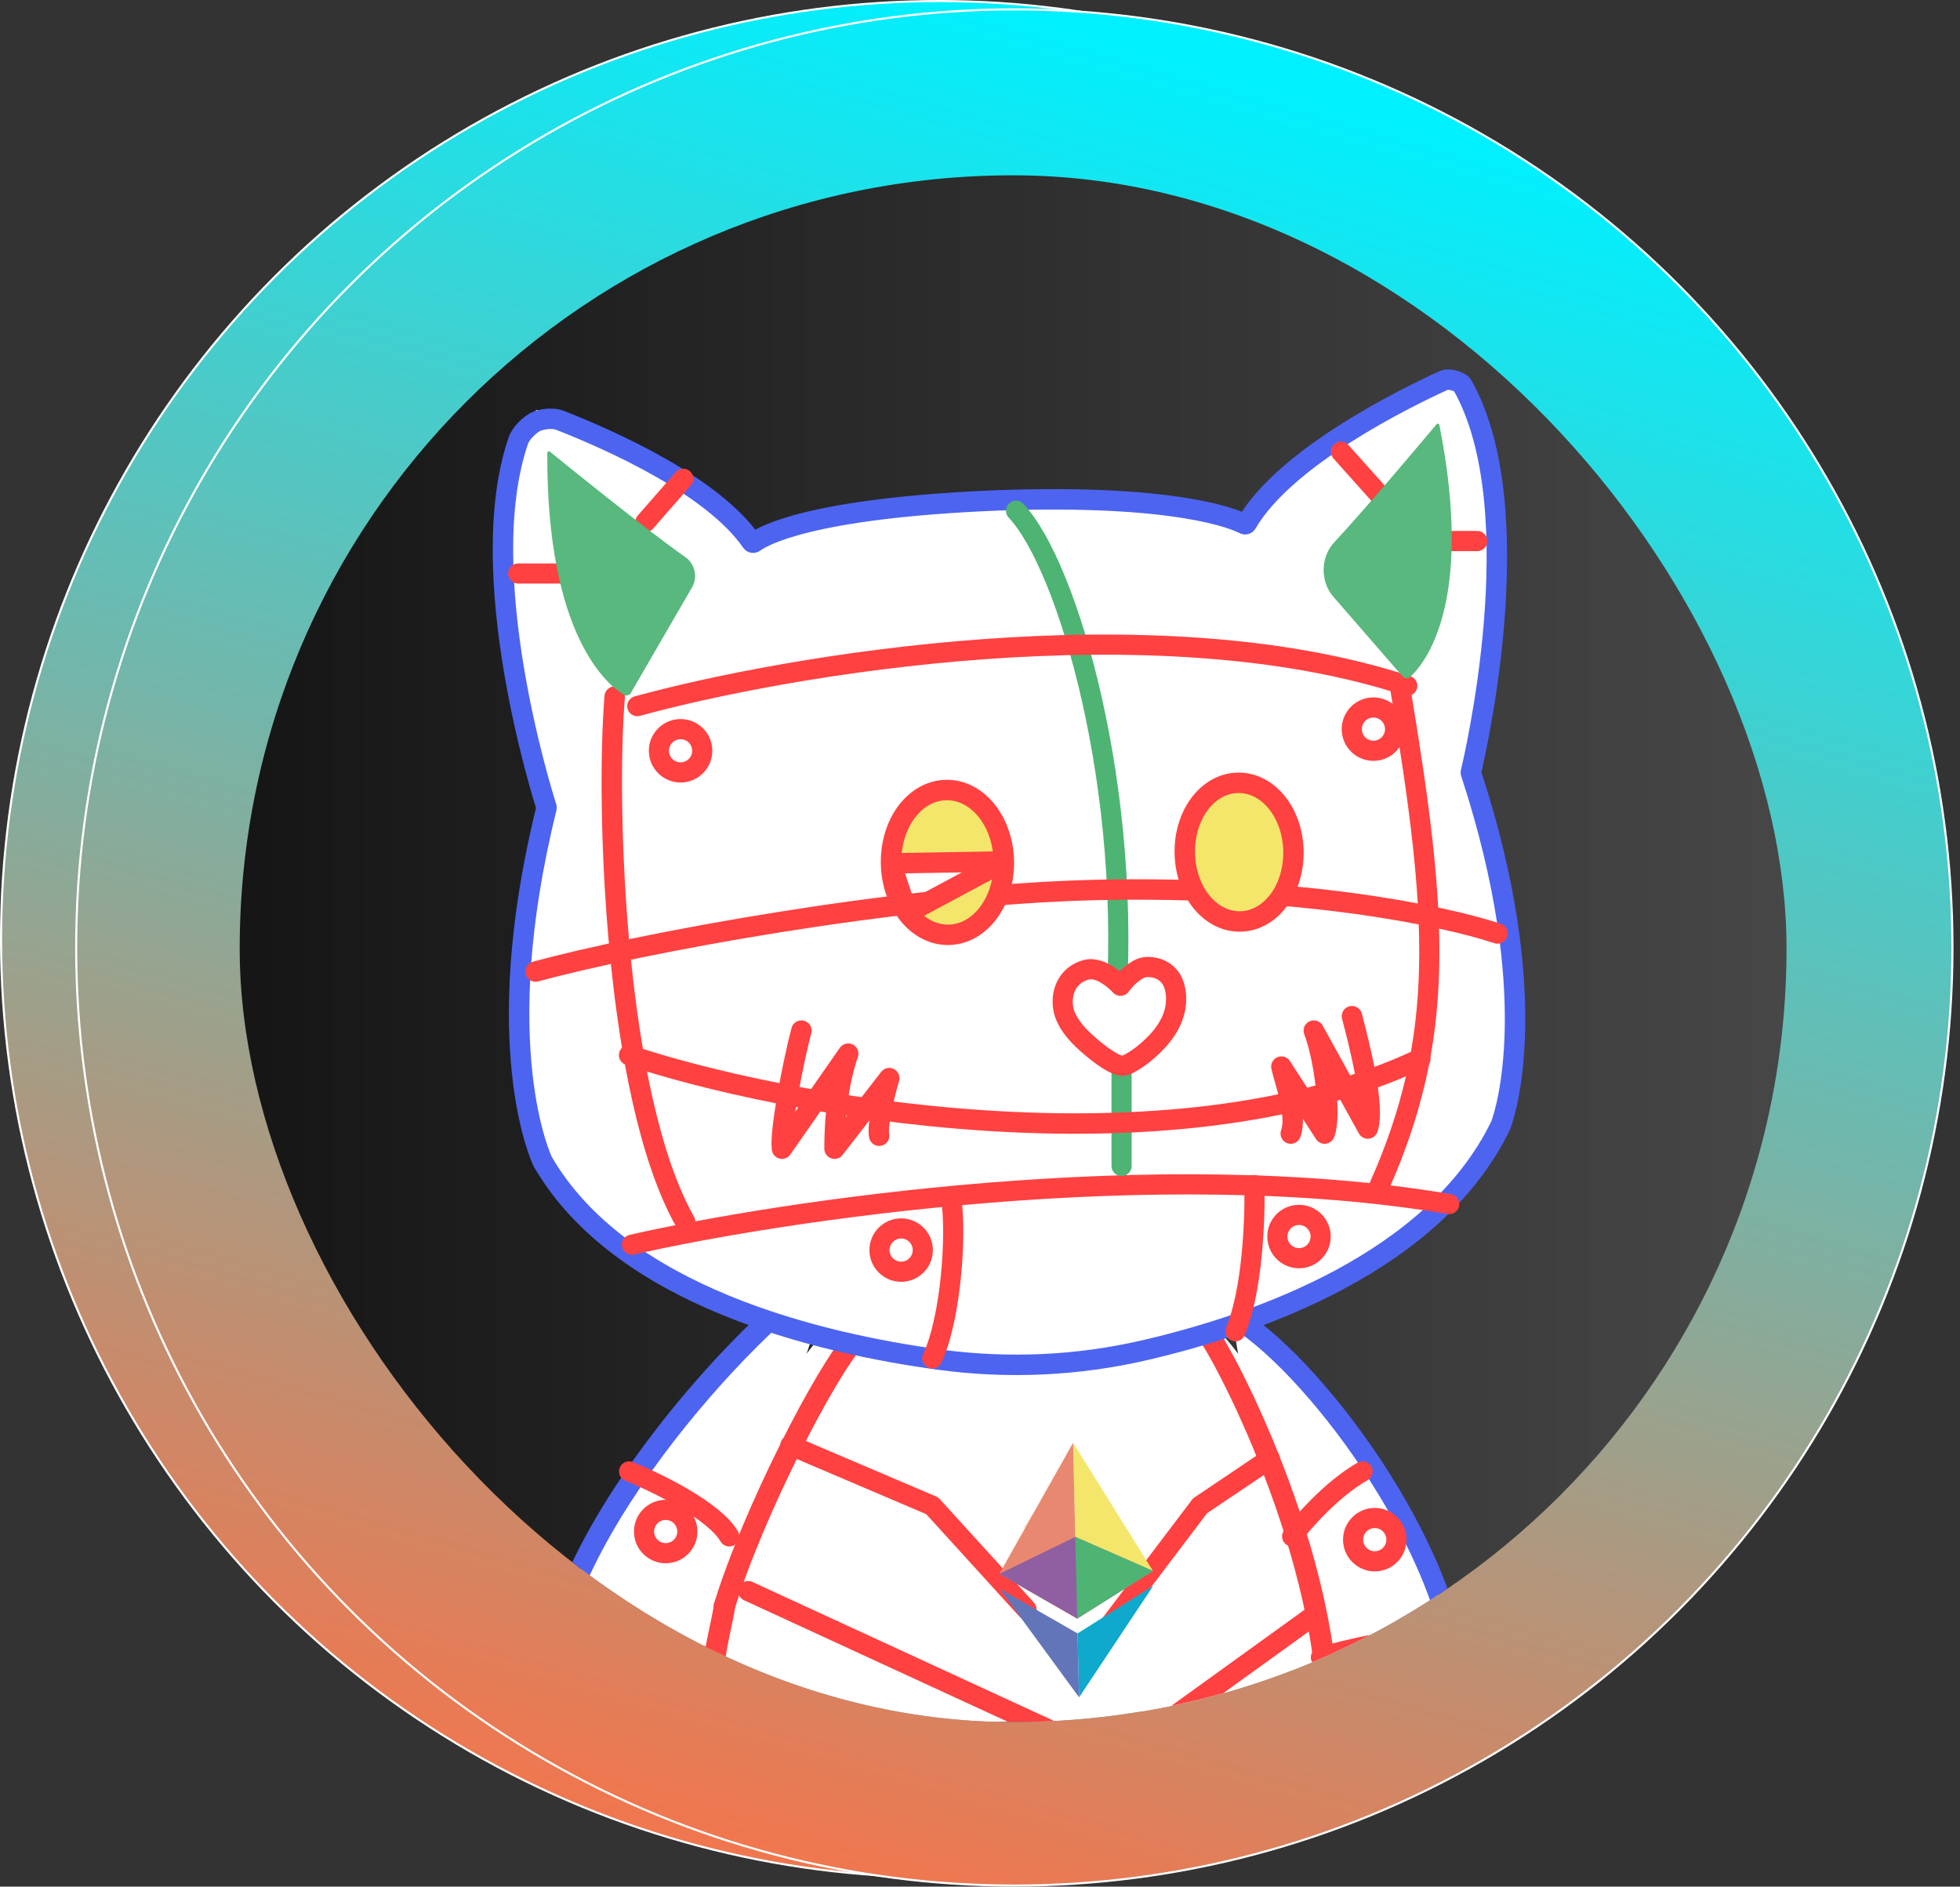 <svg width="214" height="206" viewBox="0 0 214 206" fill="none" xmlns="http://www.w3.org/2000/svg">
<rect x="0" y="0" width="214" height="206" fill="#333333" stroke="none"/>
<circle cx="102.544" cy="102.544" r="102.43" transform="matrix(-1 0 0 1 205.088 0)" fill="url(#paint0_linear_5840_15258)" stroke="white" stroke-width="0.228"/>
<circle cx="102.544" cy="102.544" r="102.43" transform="matrix(-1 0 0 1 213.291 0.911)" fill="url(#paint1_linear_5840_15258)" stroke="white" stroke-width="0.228"/>
<g clip-path="url(#clip0_5840_15258)">
<path d="M199.07 -3.191H7.182V196.587H199.07V-3.191Z" fill="url(#paint2_linear_5840_15258)"/>
<g clip-path="url(#clip1_5840_15258)">
<path d="M134.487 143.667C142.629 148.111 158.915 168.988 159.419 185.043C159.922 201.098 153.704 203.025 147.035 202.003C145.866 201.416 144.312 201.543 143.792 199.17" fill="white"/>
<path d="M134.487 143.667C142.629 148.111 158.915 168.988 159.419 185.043C159.922 201.098 153.704 203.025 147.035 202.003C145.866 201.416 144.312 201.543 143.792 199.17" stroke="#4D64F1" stroke-width="2.231" stroke-linecap="round"/>
<mask id="mask0_5840_15258" style="mask-type:luminance" maskUnits="userSpaceOnUse" x="132" y="143" width="27" height="59">
<path d="M132.591 143.374C140.585 147.5 157.061 167.732 158.198 183.757C159.335 199.782 153.444 201.944 147.004 201.182C145.857 200.639 144.372 200.826 143.777 198.477" fill="white"/>
</mask>
<g mask="url(#mask0_5840_15258)">
<path d="M155.083 178.083C155.083 178.083 154.721 177.828 154.09 177.52C151.866 176.435 146.299 174.686 141.34 181.024C134.97 189.163 137.677 227.286 155.618 213.9C173.556 200.52 170.435 180.572 170.435 180.572L171.828 158.059L166.765 164.235" fill="white"/>
</g>
<path d="M111.623 228.669C92.771 228.669 77.489 207.665 77.489 181.757C77.489 155.848 92.771 134.845 111.623 134.845C130.475 134.845 145.758 155.848 145.758 181.757C145.758 207.665 130.475 228.669 111.623 228.669Z" fill="white"/>
<path d="M91.106 138.636C83.529 142.512 60.127 167.295 59.953 184.161C59.666 211.965 78.91 202.514 77.548 197.701C77.548 197.701 80.094 191.661 79.704 189.931C79.313 188.201 76.609 175.507 80.535 170.573" fill="white"/>
<mask id="mask1_5840_15258" style="mask-type:luminance" maskUnits="userSpaceOnUse" x="59" y="138" width="33" height="66">
<path d="M91.103 138.635C83.527 142.511 60.125 167.294 59.951 184.16C59.664 211.964 78.909 202.513 77.546 197.7C77.546 197.7 80.093 191.66 79.702 189.93C79.311 188.2 76.607 175.507 80.533 170.572" fill="white"/>
</mask>
<g mask="url(#mask1_5840_15258)">
<path d="M52.929 181.993C52.929 181.993 53.104 181.965 53.417 181.921C55.803 181.579 66.245 180.317 68.794 183.905C71.68 187.964 80.092 181.28 80.092 181.28C80.092 181.28 95.477 209.809 71.197 210.167C46.918 210.524 46.198 191.426 46.198 191.426" fill="white"/>
</g>
<path d="M91.106 138.636C83.529 142.512 60.127 167.295 59.953 184.161C59.666 211.965 78.91 202.514 77.548 197.701" stroke="#4D64F1" stroke-width="2.331" stroke-linecap="round"/>
<path d="M132.223 146.154C135.367 151.031 148.038 176.679 144.325 195.195C141.849 218.128 139.017 217.136 140.196 220.484C140.552 221.807 141.072 221.746 143.077 223.359C144.68 224.65 144.678 230.69 144.325 233.004H115.783" fill="white"/>
<path d="M132.223 146.154C135.367 151.031 148.038 176.679 144.325 195.195C141.849 218.128 139.017 217.136 140.196 220.484C140.552 221.807 141.072 221.746 143.077 223.359C144.68 224.65 144.678 230.69 144.325 233.004H115.783" stroke="#FF4141" stroke-width="2.331" stroke-linecap="round"/>
<path d="M93.429 146.153C90.204 149.662 82.25 165.069 79.072 175.441L93.429 146.153ZM111.783 204.496L110.797 222.412C106.428 221.832 104.288 222.017 109.871 223.157C119.614 225.147 116.912 230.706 115.575 233.235H79.072C79.072 221.949 78.354 211.532 78.354 196.648" fill="white"/>
<path d="M93.429 146.153C90.204 149.662 82.25 165.069 79.072 175.441M111.783 204.496L110.797 222.412C106.428 221.832 104.288 222.017 109.871 223.157C119.614 225.147 116.912 230.706 115.575 233.235H79.072C79.072 221.949 78.354 211.532 78.354 196.648" stroke="#FF4141" stroke-width="2.331" stroke-linecap="round" stroke-linejoin="round"/>
<path d="M153.369 190.627C152.312 192.249 149.572 195.038 147.085 193.215C146.404 192.107 145.679 189.433 148.205 187.593" fill="white"/>
<path d="M153.369 190.627C152.312 192.249 149.572 195.038 147.085 193.215C146.404 192.107 145.679 189.433 148.205 187.593" stroke="#FF4141" stroke-width="2.231" stroke-linecap="round" stroke-linejoin="round"/>
<path d="M79.102 175.383C78.9 176.874 78.034 180.152 78.071 181.248C78.219 185.47 83.071 188.633 79.399 195.48C78.389 197.081 76.179 199.851 74.463 195.372L74.653 190.828" stroke="#FF4141" stroke-width="2.331" stroke-linecap="round"/>
<path d="M161.037 84.382C161.031 84.35 161.016 84.334 161.025 84.303C161.272 83.271 168.193 54.316 159.505 41.017C159.453 40.944 159.377 40.917 159.297 40.945C157.713 41.625 141.372 48.821 136.554 57.113C136.503 57.204 136.392 57.23 136.3 57.187C135.254 56.647 128.955 53.904 109.413 54.601C88.933 55.433 83.732 58.498 82.805 59.194C82.715 59.26 82.575 59.245 82.51 59.149C77.084 51.26 60.296 45.343 58.664 44.783C58.579 44.756 58.507 44.792 58.464 44.867C50.776 58.787 59.8 87.141 60.118 88.145C60.124 88.176 60.123 88.192 60.114 88.222C53.673 114.272 59.619 126.679 59.684 126.799C59.684 126.799 59.684 126.799 59.683 126.806C68.184 141.514 89.739 146.651 103.021 148.439C110.51 149.447 118.112 149.097 125.47 147.381C137.92 144.472 157.058 137.712 164.26 122.85C164.277 122.82 164.286 122.797 164.295 122.766C164.616 121.979 169.149 109.164 161.037 84.382Z" fill="white"/>
<path d="M160.606 84.413C160.592 84.381 160.585 84.365 160.594 84.335C160.841 83.303 167.413 55.757 159.677 42.068C159.454 41.668 158.197 41.282 157.652 41.528C153.423 43.461 140.335 49.886 136.117 57.153C136.066 57.244 135.955 57.27 135.863 57.226C134.817 56.686 128.515 53.942 108.969 54.634C88.483 55.461 83.282 58.523 82.355 59.219C82.266 59.285 82.125 59.27 82.06 59.173C77.829 53.024 66.688 48.073 61.211 45.922C60.158 45.506 58.85 45.841 58.35 46.128C57.858 46.416 56.894 47.235 56.593 48.108C51.582 62.726 59.352 87.145 59.67 88.157C59.677 88.188 59.676 88.204 59.666 88.242C53.231 114.284 59.182 126.689 59.246 126.809C59.246 126.809 59.246 126.809 59.246 126.817C67.753 141.523 89.315 146.665 102.6 148.463C110.091 149.473 117.696 149.125 125.054 147.411C137.491 144.513 156.576 137.781 163.804 122.972C163.839 122.904 163.882 122.813 163.902 122.736C164.398 121.397 168.528 108.614 160.606 84.413Z" stroke="#4D64F1" stroke-width="2.231" stroke-miterlimit="10" stroke-linecap="round" stroke-linejoin="round"/>
<path d="M110.939 55.772C116.593 61.755 123.793 86.3 121.746 111.43" stroke="#4EB474" stroke-width="2.201" stroke-miterlimit="10" stroke-linecap="round" stroke-linejoin="round"/>
<path d="M68.99 135.905C85.439 132.162 126.316 126.035 158.229 131.472" stroke="#FF4141" stroke-width="2.201" stroke-miterlimit="10" stroke-linecap="round" stroke-linejoin="round"/>
<path d="M152.903 75.268C157.04 100.089 157.926 113.091 150.539 129.638M68.688 160.665C71.642 161.847 77.966 164.92 79.621 167.757M141.083 167.757C142.265 166.181 145.456 162.556 148.766 160.665" stroke="#FF4141" stroke-width="2.201" stroke-miterlimit="10" stroke-linecap="round" stroke-linejoin="round"/>
<path d="M74.605 52.28L70.468 57.008M56.58 62.622L62.194 62.622M146.41 49.325L151.433 54.94M157.452 59.076L161.293 59.076" stroke="#FF4141" stroke-width="2.201" stroke-miterlimit="10" stroke-linecap="round" stroke-linejoin="round"/>
<path d="M69.582 77.102C86.08 72.571 125.992 65.784 153.65 74.885" stroke="#FF4141" stroke-width="2.201" stroke-miterlimit="10" stroke-linecap="round" stroke-linejoin="round"/>
<path d="M86.297 157.812L101.784 164.415L112.082 175.735M138.653 159.286L131.028 164.415L120.258 178.644" stroke="#FF4141" stroke-width="2.201" stroke-miterlimit="10" stroke-linecap="round" stroke-linejoin="round"/>
<path d="M81.695 173.728L115.677 189.389L125.428 189.389L143.453 176.387" stroke="#FF4141" stroke-width="2.201" stroke-miterlimit="10" stroke-linecap="round" stroke-linejoin="round"/>
<path d="M103.859 130.881C104.45 134.722 103.859 143.882 101.791 148.315M136.955 129.403C137.053 132.851 136.777 140.868 134.886 145.36" stroke="#FF4141" stroke-width="2.201" stroke-miterlimit="10" stroke-linecap="round" stroke-linejoin="round"/>
<circle cx="74.309" cy="81.977" r="2.364" stroke="#FF4141" stroke-width="2.201" stroke-miterlimit="10" stroke-linecap="round" stroke-linejoin="round"/>
<circle cx="149.956" cy="79.613" r="2.364" stroke="#FF4141" stroke-width="2.201" stroke-miterlimit="10" stroke-linecap="round" stroke-linejoin="round"/>
<circle cx="98.391" cy="136.495" r="2.364" stroke="#FF4141" stroke-width="2.201" stroke-miterlimit="10" stroke-linecap="round" stroke-linejoin="round"/>
<circle cx="141.831" cy="135.018" r="2.364" stroke="#FF4141" stroke-width="2.201" stroke-miterlimit="10" stroke-linecap="round" stroke-linejoin="round"/>
<circle cx="72.684" cy="167.226" r="2.364" stroke="#FF4141" stroke-width="2.201" stroke-miterlimit="10" stroke-linecap="round" stroke-linejoin="round"/>
<circle cx="150.102" cy="168.114" r="2.364" stroke="#FF4141" stroke-width="2.201" stroke-miterlimit="10" stroke-linecap="round" stroke-linejoin="round"/>
<path d="M58.469 106.084C69.347 103.112 98.047 97.644 119.883 97.169C141.719 96.694 157.562 99.942 163.496 101.924" stroke="#FF4141" stroke-width="2.231" stroke-miterlimit="10" stroke-linecap="round" stroke-linejoin="round"/>
<path d="M77.456 180.964C73.811 180.176 65.222 179.073 60.022 180.964M144.237 180.964C146.798 180.176 153.042 178.659 157.534 178.896" stroke="#FF4141" stroke-width="2.231" stroke-miterlimit="10" stroke-linecap="round" stroke-linejoin="round"/>
<path d="M67.116 76.064C66.131 88.081 67.116 119.797 74.799 133.39" stroke="#FF4141" stroke-width="2.231" stroke-miterlimit="10" stroke-linecap="round" stroke-linejoin="round"/>
<path d="M157.159 46.412C157.128 46.263 156.951 46.208 156.851 46.32C155.596 47.817 149.561 55.021 145.66 59.235C144.181 60.839 144.135 63.499 145.564 65.139L153.208 73.938C153.312 74.06 153.755 74.112 153.878 74.001C155.415 72.641 161.057 66.127 157.159 46.412Z" fill="#59B87D"/>
<path d="M68.195 75.925C68.332 76.009 68.761 75.874 68.838 75.737L75.572 64.113C76.197 63.029 75.878 61.566 74.849 60.847C70.463 57.768 61.715 50.675 60.038 49.311C59.925 49.22 59.756 49.313 59.756 49.461C59.669 69.559 66.439 74.885 68.195 75.925Z" fill="#59B87D"/>
<path d="M122.457 127.311V117.248" stroke="#4EB474" stroke-width="2.201" stroke-linecap="round"/>
<path d="M115.053 161.914C115.041 161.876 114.988 161.862 114.966 161.899C114.596 162.487 112.414 165.946 111.763 166.675C111.745 166.696 111.746 166.727 111.767 166.745L114.943 169.657C114.978 169.689 115.098 169.687 115.126 169.652C115.495 169.225 116.793 167.236 115.053 161.914Z" fill="#FFEBD8"/>
<path d="M125.883 171.528L117.615 176.733L117.404 167.809L117.163 157.535L125.883 171.528Z" fill="#F4E66A"/>
<path d="M117.162 157.534L117.404 167.812L117.614 176.733L109.109 171.852L117.162 157.534Z" fill="#E98870"/>
<path d="M117.404 167.812L125.884 171.528L117.615 176.733L109.109 171.852L117.404 167.812Z" fill="#905FA2"/>
<path d="M125.922 173.148L117.819 185.332L117.653 178.35L125.922 173.148Z" fill="#0EA9CC"/>
<path d="M117.653 178.35L117.818 185.333L109.141 173.471L117.653 178.35Z" fill="#6375B9"/>
<path fill-rule="evenodd" clip-rule="evenodd" d="M117.404 167.812L125.884 171.528L117.615 176.733L117.404 167.812Z" fill="#4EB474"/>
<path d="M68.686 115.204C84.828 120.655 127.41 128.678 155.082 115.597" stroke="#FF4141" stroke-width="2.231" stroke-miterlimit="10" stroke-linecap="round" stroke-linejoin="round"/>
<path d="M87.502 112.531C86.663 115.676 85.127 123.411 85.379 125.424L92.612 115.047C91.721 117.667 91.118 121.179 91.118 125.424L97.092 117.72C96.621 119.344 95.74 122.877 95.992 124.009" stroke="#FF4141" stroke-width="2.231" stroke-miterlimit="10" stroke-linecap="round" stroke-linejoin="round"/>
<path d="M147.612 110.959C148.556 114.575 150.128 120.864 149.342 123.223L143.446 112.531C144.625 115.597 145.38 121.886 144.625 123.773L139.908 116.462C140.223 117.982 141.685 121.76 140.93 123.773" stroke="#FF4141" stroke-width="2.231" stroke-miterlimit="10" stroke-linecap="round" stroke-linejoin="round"/>
<path d="M122.339 107.636C122.63 107.252 122.937 106.904 123.266 106.591C123.551 106.334 123.876 106.102 124.24 105.883C124.604 105.671 124.987 105.568 125.392 105.582C125.965 105.609 126.441 105.724 126.831 105.933C127.221 106.142 127.533 106.416 127.772 106.744C128.011 107.079 128.178 107.461 128.279 107.887C128.38 108.318 128.422 108.758 128.412 109.212C128.401 109.667 128.339 110.108 128.22 110.528C128.101 110.949 127.954 111.339 127.768 111.711C127.582 112.076 127.38 112.418 127.15 112.73C126.926 113.041 126.697 113.33 126.464 113.584C126.109 113.97 125.743 114.333 125.356 114.671C124.968 115.01 124.6 115.304 124.246 115.546C123.891 115.794 123.569 115.986 123.277 116.133C122.986 116.28 122.756 116.356 122.587 116.365C122.407 116.379 122.166 116.327 121.876 116.198C121.586 116.075 121.27 115.898 120.921 115.68C120.572 115.462 120.208 115.196 119.816 114.895C119.425 114.588 119.046 114.265 118.663 113.924C118.418 113.705 118.146 113.45 117.864 113.16C117.577 112.869 117.308 112.551 117.053 112.199C116.797 111.846 116.572 111.467 116.383 111.055C116.194 110.642 116.082 110.199 116.042 109.725C116.007 109.25 116.04 108.808 116.142 108.387C116.243 107.971 116.412 107.593 116.638 107.253C116.863 106.918 117.15 106.626 117.486 106.395C117.828 106.158 118.214 105.986 118.648 105.88C118.865 105.827 119.087 105.809 119.306 105.837C119.525 105.859 119.743 105.91 119.96 105.978C120.171 106.045 120.382 106.136 120.573 106.249C120.771 106.362 120.957 106.475 121.137 106.599C121.558 106.884 121.959 107.232 122.339 107.636Z" fill="white" stroke="#FF4141" stroke-width="2.201" stroke-miterlimit="10" stroke-linecap="round" stroke-linejoin="round"/>
<path d="M135.424 100.614C133.661 100.644 132.136 99.71 131.083 98.348C130.029 96.987 129.394 95.144 129.36 93.144C129.325 91.144 129.896 89.281 130.901 87.884C131.907 86.488 133.399 85.504 135.161 85.474C136.924 85.445 138.449 86.379 139.502 87.741C140.555 89.103 141.191 90.946 141.225 92.945C141.26 94.944 140.689 96.807 139.684 98.203C138.679 99.6 137.187 100.585 135.424 100.614Z" fill="#F4E66A" stroke="#FF4141" stroke-width="2.231" stroke-miterlimit="10" stroke-linecap="round" stroke-linejoin="round"/>
<path d="M99.079 99.707C100.173 101.128 101.755 102.101 103.581 102.07C105.408 102.039 106.956 101.013 108 99.556C109.044 98.099 109.639 96.152 109.602 94.062L99.079 99.707ZM99.079 99.707C97.985 98.286 97.324 96.361 97.288 94.271M99.079 99.707L97.288 94.271M97.288 94.271C97.252 92.181 97.846 90.234 98.89 88.776C99.935 87.319 101.483 86.293 103.309 86.262C105.136 86.231 106.718 87.204 107.811 88.625C108.905 90.046 109.566 91.972 109.602 94.061L97.288 94.271Z" fill="#F4E66A" stroke="#FF4141" stroke-width="2.231" stroke-miterlimit="10" stroke-linecap="round" stroke-linejoin="round"/>
</g>
</g>
<defs>
<linearGradient id="paint0_linear_5840_15258" x1="102.544" y1="0" x2="161.082" y2="205.089" gradientUnits="userSpaceOnUse">
<stop stop-color="#00F0FF"/>
<stop offset="1" stop-color="#FF6F43"/>
</linearGradient>
<linearGradient id="paint1_linear_5840_15258" x1="102.544" y1="0" x2="161.082" y2="205.089" gradientUnits="userSpaceOnUse">
<stop stop-color="#00F0FF"/>
<stop offset="1" stop-color="#FF6F43"/>
</linearGradient>
<linearGradient id="paint2_linear_5840_15258" x1="7.182" y1="96.698" x2="199.069" y2="96.698" gradientUnits="userSpaceOnUse">
<stop stop-color="#101010"/>
<stop offset="1" stop-color="#484848"/>
</linearGradient>
<clipPath id="clip0_5840_15258">
<rect x="26.17" y="19.142" width="168.89" height="168.89" rx="84.445" fill="white"/>
</clipPath>
<clipPath id="clip1_5840_15258">
<rect width="161" height="161" fill="white" transform="translate(33.94 27)"/>
</clipPath>
</defs>
</svg>
